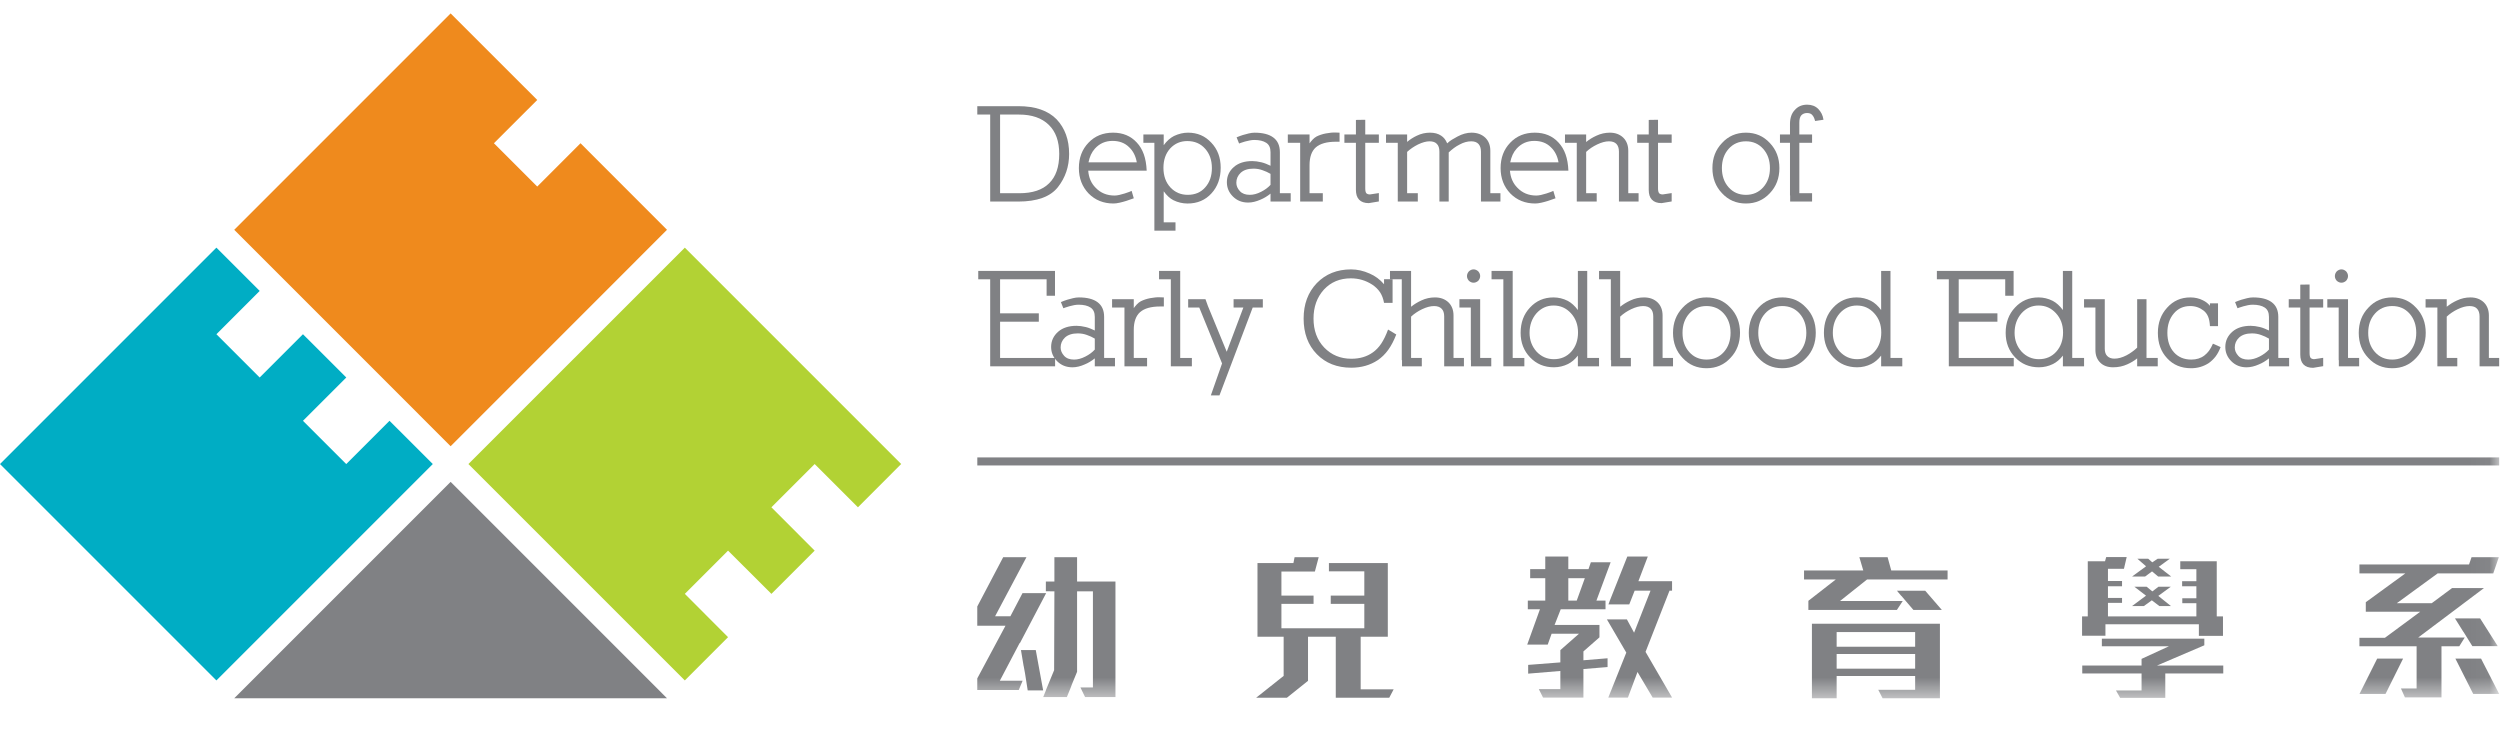 <?xml version="1.0" encoding="UTF-8"?>
<svg width="120px" height="35px" viewBox="0 0 120 35" version="1.1" xmlns="http://www.w3.org/2000/svg" xmlns:xlink="http://www.w3.org/1999/xlink">
    <title>logo-footer5</title>
    <defs>
        <polygon id="path-1" points="0 33.502 119.961 33.502 119.961 0.629 0 0.629"></polygon>
    </defs>
    <g id="Page-1" stroke="none" stroke-width="1" fill="none" fill-rule="evenodd">
        <g id="Artboard" transform="translate(-932, -38)">
            <g id="logo-footer5" transform="translate(932, 38)">
                <polygon id="Fill-1" fill="#808184" points="11.243 33.517 32.016 33.517 21.63 23.129"></polygon>
                <polygon id="Fill-2" fill="#EF8A1D" points="21.63 0.644 11.243 11.031 21.63 21.419 32.016 11.03 27.864 6.875 27.864 6.876 25.787 8.955 23.708 6.876 25.787 4.799 25.787 4.798"></polygon>
                <polygon id="Fill-3" fill="#00ADC4" points="0 22.274 10.387 32.661 20.774 22.274 18.697 20.198 18.697 20.198 16.62 22.275 14.542 20.199 16.622 18.12 14.542 16.043 12.465 18.12 10.388 16.043 12.465 13.964 10.387 11.887"></polygon>
                <polygon id="Fill-4" fill="#B2D234" points="41.181 24.35 41.182 24.35 43.257 22.272 32.872 11.887 22.484 22.274 32.872 32.661 34.946 30.584 32.872 28.505 34.946 26.43 37.027 28.505 37.027 28.507 39.104 26.43 37.027 24.35 39.104 22.274"></polygon>
                <g id="Group-96" transform="translate(0, 0.015)">
                    <path d="M50.342,5.978 C50.004,5.648 49.528,5.484 48.913,5.484 L48.004,5.484 L48.004,9.26 L48.926,9.26 C49.563,9.26 50.039,9.101 50.355,8.785 C50.681,8.469 50.843,7.999 50.843,7.375 C50.843,6.768 50.677,6.304 50.342,5.978 M50.778,8.97 C50.413,9.43 49.778,9.66 48.873,9.66 L47.529,9.66 L47.529,9.313 L47.529,5.484 L46.91,5.484 L46.91,5.081 L48.879,5.081 C49.697,5.081 50.31,5.294 50.719,5.714 C51.118,6.139 51.318,6.694 51.318,7.375 C51.318,7.98 51.137,8.512 50.778,8.97" id="Fill-5" fill="#808184"></path>
                    <path d="M54.199,7.052 C53.996,6.849 53.73,6.748 53.401,6.748 C53.062,6.748 52.781,6.871 52.556,7.118 C52.477,7.206 52.413,7.304 52.362,7.414 C52.312,7.525 52.274,7.645 52.248,7.777 L54.566,7.777 C54.514,7.478 54.392,7.235 54.199,7.052 L54.199,7.052 Z M52.235,8.178 C52.259,8.512 52.379,8.785 52.59,8.996 C52.826,9.245 53.131,9.371 53.5,9.371 C53.56,9.371 53.636,9.362 53.723,9.343 C53.811,9.321 53.896,9.298 53.981,9.273 C54.065,9.245 54.137,9.221 54.202,9.197 C54.266,9.173 54.304,9.156 54.318,9.147 L54.422,9.503 C54.281,9.555 54.163,9.598 54.062,9.628 C53.963,9.66 53.857,9.687 53.744,9.714 C53.628,9.74 53.53,9.753 53.447,9.753 C52.967,9.753 52.571,9.593 52.254,9.273 C51.942,8.947 51.786,8.541 51.786,8.054 C51.786,7.561 51.94,7.155 52.248,6.835 C52.554,6.513 52.948,6.353 53.428,6.353 C53.896,6.353 54.277,6.511 54.566,6.827 C54.712,6.982 54.824,7.17 54.903,7.391 C54.982,7.613 55.028,7.875 55.041,8.178 L52.235,8.178 Z" id="Fill-7" fill="#808184"></path>
                    <path d="M57.841,7.118 C57.626,6.876 57.342,6.756 56.992,6.756 C56.666,6.756 56.394,6.871 56.174,7.105 C55.954,7.346 55.845,7.658 55.845,8.04 C55.845,8.427 55.957,8.741 56.181,8.983 C56.405,9.22 56.681,9.337 57.012,9.337 C57.358,9.337 57.637,9.22 57.847,8.983 C58.065,8.741 58.171,8.431 58.171,8.053 C58.171,7.671 58.061,7.36 57.841,7.118 M58.151,9.266 C57.857,9.591 57.474,9.754 57.004,9.754 C56.768,9.754 56.54,9.701 56.326,9.596 C56.159,9.513 56.003,9.369 55.858,9.167 L55.858,10.656 L56.424,10.656 L56.424,11.058 L55.41,11.058 L55.41,10.71 L55.41,6.84 L54.882,6.84 L54.882,6.439 L55.858,6.439 L55.858,6.953 C56.007,6.751 56.172,6.604 56.352,6.512 C56.576,6.407 56.8,6.353 57.025,6.353 C57.478,6.353 57.849,6.514 58.144,6.835 C58.444,7.15 58.593,7.551 58.593,8.033 C58.593,8.534 58.445,8.946 58.151,9.266" id="Fill-9" fill="#808184"></path>
                    <path d="M60.985,8.33 C60.866,8.26 60.742,8.203 60.609,8.158 C60.468,8.105 60.32,8.08 60.168,8.08 C59.905,8.08 59.699,8.145 59.555,8.277 C59.414,8.409 59.344,8.57 59.344,8.758 C59.344,8.903 59.401,9.038 59.516,9.161 C59.625,9.279 59.783,9.337 59.99,9.337 C60.16,9.337 60.34,9.29 60.53,9.193 C60.715,9.1 60.866,8.989 60.985,8.858 L60.985,8.33 Z M60.985,9.66 L60.985,9.279 C60.827,9.407 60.666,9.502 60.503,9.569 C60.297,9.66 60.099,9.708 59.911,9.708 C59.615,9.708 59.373,9.61 59.18,9.417 C58.986,9.225 58.89,8.996 58.89,8.732 C58.89,8.442 59,8.198 59.226,8 C59.444,7.811 59.74,7.717 60.108,7.717 C60.24,7.717 60.389,7.737 60.556,7.777 C60.626,7.795 60.697,7.817 60.767,7.845 C60.837,7.874 60.91,7.907 60.985,7.941 L60.985,7.29 C60.985,7.078 60.917,6.929 60.78,6.84 C60.64,6.749 60.449,6.703 60.208,6.703 C60.141,6.703 60.068,6.709 59.99,6.726 C59.911,6.741 59.835,6.759 59.762,6.778 C59.69,6.798 59.628,6.817 59.574,6.838 C59.522,6.858 59.488,6.869 59.476,6.874 L59.357,6.577 C59.472,6.529 59.572,6.492 59.659,6.465 C59.749,6.439 59.84,6.414 59.94,6.39 C60.039,6.366 60.133,6.354 60.22,6.354 C60.61,6.354 60.91,6.43 61.117,6.583 C61.327,6.738 61.434,6.973 61.434,7.29 L61.434,9.26 L61.954,9.26 L61.954,9.66 L60.985,9.66 Z" id="Fill-11" fill="#808184"></path>
                    <path d="M64.122,6.788 C63.687,6.788 63.367,6.878 63.16,7.058 C62.957,7.238 62.858,7.525 62.858,7.916 L62.858,9.26 L63.495,9.26 L63.495,9.66 L62.408,9.66 L62.408,9.313 L62.408,6.84 L61.815,6.84 L61.815,6.439 L62.858,6.439 L62.858,6.867 C62.897,6.81 62.945,6.751 63.002,6.69 C63.06,6.628 63.122,6.577 63.193,6.538 C63.254,6.507 63.324,6.478 63.401,6.452 C63.479,6.425 63.557,6.406 63.641,6.39 C63.724,6.374 63.808,6.362 63.892,6.353 C63.975,6.345 64.051,6.343 64.122,6.347 L64.299,6.353 L64.299,6.788 L64.122,6.788 Z" id="Fill-13" fill="#808184"></path>
                    <path d="M65.703,9.735 C65.497,9.735 65.341,9.68 65.235,9.568 C65.183,9.512 65.145,9.444 65.12,9.366 C65.096,9.285 65.084,9.196 65.084,9.095 L65.084,6.84 L64.531,6.84 L64.531,6.439 L65.084,6.439 L65.084,5.741 L65.532,5.734 L65.532,6.439 L66.185,6.439 L66.185,6.84 L65.532,6.84 L65.532,9.028 C65.532,9.139 65.55,9.216 65.584,9.26 C65.625,9.298 65.682,9.318 65.756,9.318 L66.185,9.253 L66.185,9.655 L65.703,9.735 Z" id="Fill-15" fill="#808184"></path>
                    <path d="M71.086,9.66 L71.086,9.313 L71.086,7.263 C71.086,7.109 71.047,6.988 70.972,6.9 C70.894,6.812 70.777,6.768 70.619,6.768 C70.434,6.768 70.25,6.82 70.066,6.92 C69.969,6.968 69.878,7.025 69.792,7.088 C69.706,7.151 69.622,7.223 69.538,7.302 L69.538,9.66 L69.091,9.66 L69.091,7.263 C69.091,7.095 69.051,6.972 68.971,6.894 C68.898,6.81 68.779,6.768 68.616,6.768 C68.457,6.768 68.273,6.82 68.063,6.92 C67.87,7.017 67.695,7.136 67.542,7.276 L67.542,9.26 L68.055,9.26 L68.055,9.66 L67.093,9.66 L67.093,9.313 L67.093,6.84 L66.528,6.84 L66.528,6.439 L67.542,6.439 L67.542,6.795 C67.691,6.671 67.846,6.574 68.009,6.498 C68.207,6.401 68.419,6.353 68.641,6.353 C68.857,6.353 69.035,6.401 69.176,6.498 C69.299,6.577 69.397,6.7 69.465,6.867 C69.527,6.806 69.6,6.748 69.684,6.695 C69.766,6.643 69.86,6.59 69.96,6.538 C70.193,6.414 70.417,6.353 70.632,6.353 C70.9,6.353 71.119,6.432 71.29,6.59 C71.454,6.748 71.536,6.959 71.536,7.223 L71.536,9.26 L72.021,9.26 L72.021,9.66 L71.086,9.66 Z" id="Fill-17" fill="#808184"></path>
                    <path d="M74.441,7.052 C74.24,6.849 73.973,6.748 73.644,6.748 C73.305,6.748 73.025,6.871 72.8,7.118 C72.72,7.206 72.656,7.304 72.605,7.414 C72.556,7.525 72.516,7.645 72.491,7.777 L74.809,7.777 C74.757,7.478 74.635,7.235 74.441,7.052 L74.441,7.052 Z M72.477,8.178 C72.504,8.512 72.623,8.785 72.834,8.996 C73.071,9.245 73.374,9.371 73.743,9.371 C73.803,9.371 73.878,9.362 73.967,9.343 C74.055,9.321 74.14,9.298 74.224,9.273 C74.307,9.245 74.379,9.221 74.444,9.197 C74.508,9.173 74.547,9.156 74.56,9.147 L74.665,9.503 C74.524,9.555 74.404,9.598 74.305,9.628 C74.207,9.66 74.1,9.687 73.986,9.714 C73.872,9.74 73.773,9.753 73.69,9.753 C73.211,9.753 72.813,9.593 72.497,9.273 C72.185,8.947 72.029,8.541 72.029,8.054 C72.029,7.561 72.182,7.155 72.491,6.835 C72.798,6.513 73.191,6.353 73.67,6.353 C74.14,6.353 74.521,6.511 74.809,6.827 C74.955,6.982 75.067,7.17 75.146,7.391 C75.225,7.613 75.271,7.875 75.283,8.178 L72.477,8.178 Z" id="Fill-19" fill="#808184"></path>
                    <path d="M77.709,9.66 L77.709,9.313 L77.709,7.263 C77.709,7.105 77.669,6.983 77.591,6.896 C77.511,6.811 77.391,6.768 77.229,6.768 C77.06,6.768 76.871,6.82 76.661,6.92 C76.56,6.968 76.465,7.023 76.378,7.081 C76.29,7.141 76.209,7.206 76.135,7.276 L76.135,9.26 L76.642,9.26 L76.642,9.66 L75.685,9.66 L75.685,9.313 L75.685,6.84 L75.119,6.84 L75.119,6.439 L76.135,6.439 L76.135,6.802 C76.278,6.682 76.443,6.583 76.628,6.498 C76.835,6.401 77.05,6.353 77.274,6.353 C77.534,6.353 77.747,6.432 77.914,6.59 C78.075,6.748 78.157,6.959 78.157,7.223 L78.157,9.26 L78.652,9.26 L78.652,9.66 L77.709,9.66 Z" id="Fill-21" fill="#808184"></path>
                    <path d="M79.758,9.735 C79.552,9.735 79.396,9.68 79.29,9.568 C79.238,9.512 79.199,9.444 79.175,9.366 C79.151,9.285 79.139,9.196 79.139,9.095 L79.139,6.84 L78.585,6.84 L78.585,6.439 L79.139,6.439 L79.139,5.741 L79.585,5.734 L79.585,6.439 L80.24,6.439 L80.24,6.84 L79.585,6.84 L79.585,9.028 C79.585,9.139 79.604,9.216 79.639,9.26 C79.68,9.298 79.736,9.318 79.811,9.318 L80.24,9.253 L80.24,9.655 L79.758,9.735 Z" id="Fill-23" fill="#808184"></path>
                    <path d="M84.634,7.131 C84.419,6.889 84.142,6.768 83.805,6.768 C83.466,6.768 83.188,6.889 82.974,7.131 C82.759,7.373 82.651,7.681 82.651,8.054 C82.651,8.427 82.759,8.734 82.974,8.976 C83.188,9.217 83.466,9.338 83.805,9.338 C84.142,9.338 84.419,9.217 84.634,8.976 C84.849,8.734 84.957,8.427 84.957,8.054 C84.957,7.681 84.849,7.373 84.634,7.131 M84.951,9.26 C84.647,9.588 84.265,9.753 83.805,9.753 C83.343,9.753 82.96,9.588 82.658,9.26 C82.35,8.939 82.196,8.536 82.196,8.054 C82.196,7.571 82.35,7.168 82.658,6.848 C82.96,6.518 83.343,6.353 83.805,6.353 C84.265,6.353 84.647,6.518 84.951,6.848 C85.258,7.168 85.411,7.571 85.411,8.054 C85.411,8.536 85.258,8.939 84.951,9.26" id="Fill-25" fill="#808184"></path>
                    <path d="M87.125,5.793 C87.103,5.71 87.08,5.646 87.056,5.602 C87.031,5.558 87.004,5.521 86.973,5.49 C86.922,5.437 86.843,5.41 86.736,5.41 C86.626,5.41 86.536,5.446 86.466,5.516 C86.399,5.591 86.368,5.708 86.368,5.866 L86.368,6.439 L86.98,6.439 L86.98,6.84 L86.368,6.84 L86.368,9.26 L86.98,9.26 L86.98,9.66 L85.927,9.66 L85.927,9.366 L85.919,9.366 L85.919,6.84 L85.438,6.84 L85.438,6.439 L85.919,6.439 L85.919,5.933 C85.919,5.796 85.938,5.672 85.975,5.56 C86.011,5.447 86.07,5.35 86.15,5.265 C86.299,5.095 86.497,5.009 86.743,5.009 C86.963,5.009 87.14,5.078 87.276,5.214 C87.342,5.284 87.397,5.359 87.438,5.44 C87.48,5.522 87.51,5.619 87.527,5.733 L87.125,5.793 Z" id="Fill-27" fill="#808184"></path>
                    <polygon id="Fill-29" fill="#808184" points="47.529 17.568 47.529 17.22 47.529 13.391 46.956 13.391 46.956 12.989 50.64 12.989 50.64 14.181 50.237 14.181 50.237 13.391 48.004 13.391 48.004 15.025 49.863 15.025 49.863 15.427 48.004 15.427 48.004 17.167 50.29 17.167 50.645 17.167 50.645 17.568"></polygon>
                    <path d="M52.55,16.238 C52.431,16.168 52.307,16.109 52.175,16.065 C52.034,16.012 51.887,15.988 51.733,15.988 C51.47,15.988 51.265,16.053 51.12,16.185 C50.98,16.317 50.91,16.477 50.91,16.665 C50.91,16.81 50.967,16.944 51.081,17.068 C51.191,17.187 51.349,17.245 51.556,17.245 C51.728,17.245 51.907,17.197 52.095,17.101 C52.28,17.008 52.431,16.896 52.55,16.765 L52.55,16.238 Z M52.55,17.568 L52.55,17.187 C52.392,17.314 52.231,17.41 52.069,17.476 C51.863,17.568 51.665,17.616 51.476,17.616 C51.182,17.616 50.938,17.518 50.744,17.325 C50.551,17.131 50.454,16.903 50.454,16.64 C50.454,16.35 50.567,16.106 50.791,15.908 C51.01,15.718 51.305,15.624 51.675,15.624 C51.805,15.624 51.955,15.644 52.122,15.684 C52.192,15.702 52.262,15.724 52.332,15.753 C52.402,15.781 52.477,15.814 52.55,15.848 L52.55,15.196 C52.55,14.986 52.482,14.836 52.346,14.747 C52.206,14.655 52.015,14.611 51.772,14.611 C51.706,14.611 51.633,14.617 51.556,14.632 C51.476,14.648 51.4,14.666 51.328,14.686 C51.255,14.705 51.193,14.725 51.14,14.745 C51.088,14.765 51.056,14.776 51.041,14.781 L50.923,14.485 C51.037,14.437 51.137,14.4 51.226,14.372 C51.314,14.345 51.407,14.321 51.507,14.297 C51.604,14.273 51.698,14.261 51.786,14.261 C52.177,14.261 52.477,14.337 52.682,14.49 C52.893,14.646 52.998,14.881 52.998,15.196 L52.998,17.167 L53.519,17.167 L53.519,17.568 L52.55,17.568 Z" id="Fill-31" fill="#808184"></path>
                    <path d="M55.687,14.696 C55.252,14.696 54.932,14.786 54.725,14.966 C54.522,15.146 54.421,15.433 54.421,15.822 L54.421,17.167 L55.06,17.167 L55.06,17.568 L53.974,17.568 L53.974,17.22 L53.974,14.748 L53.38,14.748 L53.38,14.346 L54.421,14.346 L54.421,14.775 C54.461,14.717 54.511,14.658 54.567,14.597 C54.624,14.536 54.687,14.485 54.758,14.446 C54.819,14.415 54.889,14.386 54.965,14.36 C55.042,14.333 55.123,14.314 55.206,14.297 C55.29,14.281 55.374,14.27 55.457,14.261 C55.54,14.252 55.618,14.25 55.687,14.255 L55.865,14.261 L55.865,14.696 L55.687,14.696 Z" id="Fill-33" fill="#808184"></path>
                    <polygon id="Fill-35" fill="#808184" points="56.2 17.568 56.2 17.22 56.2 13.391 55.634 13.391 55.634 12.989 56.65 12.989 56.65 17.167 57.21 17.167 57.21 17.568"></polygon>
                    <polygon id="Fill-37" fill="#808184" points="60.129 14.748 58.534 18.965 58.12 18.965 58.659 17.43 57.565 14.748 57.032 14.748 57.032 14.346 57.862 14.346 57.981 14.676 58.883 16.869 59.681 14.748 59.212 14.748 59.212 14.346 60.616 14.346 60.616 14.748"></polygon>
                    <path d="M66.633,16.781 C66.487,16.981 66.321,17.145 66.133,17.272 C65.767,17.514 65.343,17.635 64.86,17.635 C64.179,17.635 63.628,17.417 63.206,16.983 C62.783,16.547 62.574,15.979 62.574,15.275 C62.574,14.585 62.783,14.019 63.206,13.575 C63.632,13.137 64.18,12.916 64.852,12.916 C65.148,12.916 65.445,12.982 65.742,13.115 C66.006,13.228 66.238,13.399 66.434,13.628 L66.434,13.385 L66.844,13.385 L66.844,14.524 L66.434,14.524 C66.399,14.327 66.335,14.156 66.242,14.013 C66.146,13.871 66.021,13.749 65.868,13.648 C65.557,13.446 65.214,13.345 64.84,13.345 C64.313,13.345 63.882,13.525 63.548,13.885 C63.214,14.255 63.049,14.718 63.049,15.275 C63.049,15.842 63.219,16.306 63.561,16.665 C63.909,17.025 64.343,17.205 64.867,17.205 C65.271,17.205 65.616,17.103 65.901,16.897 C66.046,16.794 66.178,16.657 66.298,16.481 C66.414,16.306 66.526,16.08 66.627,15.803 L67.021,16.04 C66.906,16.335 66.778,16.581 66.633,16.781" id="Fill-39" fill="#808184"></path>
                    <path d="M69.321,17.568 L69.321,17.22 L69.321,15.17 C69.321,15.007 69.28,14.884 69.195,14.801 C69.112,14.717 68.991,14.676 68.834,14.676 C68.666,14.676 68.475,14.726 68.261,14.827 C68.159,14.875 68.064,14.93 67.977,14.989 C67.889,15.048 67.807,15.112 67.732,15.183 L67.732,17.167 L68.247,17.167 L68.247,17.568 L67.297,17.568 L67.297,17.272 L67.285,17.272 L67.285,13.391 L66.719,13.391 L66.719,12.989 L67.732,12.989 L67.732,14.709 C67.878,14.591 68.043,14.49 68.226,14.406 C68.433,14.308 68.652,14.261 68.878,14.261 C69.143,14.261 69.357,14.34 69.525,14.497 C69.688,14.656 69.769,14.867 69.769,15.13 L69.769,17.167 L70.269,17.167 L70.269,17.568 L69.321,17.568 Z" id="Fill-41" fill="#808184"></path>
                    <path d="M70.956,13.463 C70.885,13.525 70.811,13.555 70.731,13.555 C70.651,13.555 70.578,13.525 70.508,13.463 C70.445,13.393 70.415,13.318 70.415,13.239 C70.415,13.156 70.445,13.079 70.508,13.009 C70.578,12.946 70.651,12.915 70.731,12.915 C70.811,12.915 70.885,12.946 70.956,13.009 C71.017,13.079 71.048,13.154 71.048,13.234 C71.048,13.316 71.017,13.393 70.956,13.463 L70.956,13.463 Z M70.606,17.568 L70.606,17.272 L70.599,17.272 L70.599,14.748 L70.052,14.748 L70.052,14.346 L71.048,14.346 L71.048,17.167 L71.581,17.167 L71.581,17.568 L70.606,17.568 Z" id="Fill-43" fill="#808184"></path>
                    <polygon id="Fill-45" fill="#808184" points="72.161 17.568 72.161 17.22 72.161 13.391 71.594 13.391 71.594 12.989 72.609 12.989 72.609 17.167 73.169 17.167 73.169 17.568"></polygon>
                    <path d="M75.403,15.018 C75.178,14.772 74.902,14.65 74.573,14.65 C74.247,14.65 73.973,14.775 73.749,15.025 C73.529,15.28 73.419,15.591 73.419,15.961 C73.419,16.313 73.532,16.613 73.755,16.863 C73.983,17.105 74.261,17.226 74.586,17.226 C74.928,17.226 75.206,17.105 75.423,16.863 C75.638,16.622 75.745,16.315 75.745,15.941 C75.745,15.572 75.631,15.264 75.403,15.018 L75.403,15.018 Z M75.738,17.568 L75.738,17.054 C75.598,17.235 75.441,17.369 75.265,17.457 C75.053,17.561 74.826,17.615 74.586,17.615 C74.128,17.615 73.749,17.457 73.446,17.14 C73.142,16.824 72.99,16.431 72.99,15.961 C72.99,15.468 73.14,15.065 73.439,14.748 C73.738,14.424 74.113,14.261 74.566,14.261 C74.803,14.261 75.032,14.315 75.252,14.426 C75.426,14.518 75.589,14.665 75.738,14.867 L75.738,13.337 L75.738,12.989 L76.187,12.989 L76.187,17.167 L76.754,17.167 L76.754,17.568 L75.738,17.568 Z" id="Fill-47" fill="#808184"></path>
                    <path d="M79.356,17.568 L79.356,17.22 L79.356,15.17 C79.356,15.007 79.315,14.884 79.232,14.801 C79.149,14.717 79.028,14.676 78.869,14.676 C78.702,14.676 78.511,14.726 78.296,14.827 C78.195,14.875 78.101,14.93 78.012,14.989 C77.925,15.048 77.843,15.112 77.768,15.183 L77.768,17.167 L78.282,17.167 L78.282,17.568 L77.333,17.568 L77.333,17.272 L77.32,17.272 L77.32,13.391 L76.754,13.391 L76.754,12.989 L77.768,12.989 L77.768,14.709 C77.914,14.591 78.079,14.49 78.264,14.406 C78.469,14.308 78.687,14.261 78.914,14.261 C79.179,14.261 79.394,14.34 79.561,14.497 C79.724,14.656 79.804,14.867 79.804,15.13 L79.804,17.167 L80.305,17.167 L80.305,17.568 L79.356,17.568 Z" id="Fill-49" fill="#808184"></path>
                    <path d="M82.744,15.037 C82.529,14.796 82.25,14.675 81.913,14.675 C81.576,14.675 81.298,14.796 81.083,15.037 C80.868,15.28 80.761,15.587 80.761,15.961 C80.761,16.335 80.868,16.641 81.083,16.883 C81.298,17.124 81.576,17.245 81.913,17.245 C82.25,17.245 82.529,17.124 82.744,16.883 C82.958,16.641 83.067,16.335 83.067,15.961 C83.067,15.587 82.958,15.28 82.744,15.037 M83.06,17.167 C82.757,17.496 82.375,17.66 81.913,17.66 C81.452,17.66 81.07,17.496 80.766,17.167 C80.46,16.846 80.305,16.444 80.305,15.961 C80.305,15.477 80.46,15.076 80.766,14.756 C81.07,14.426 81.452,14.261 81.913,14.261 C82.375,14.261 82.757,14.426 83.06,14.756 C83.367,15.076 83.521,15.477 83.521,15.961 C83.521,16.444 83.367,16.846 83.06,17.167" id="Fill-51" fill="#808184"></path>
                    <path d="M86.381,15.037 C86.166,14.796 85.888,14.675 85.55,14.675 C85.213,14.675 84.935,14.796 84.72,15.037 C84.504,15.28 84.397,15.587 84.397,15.961 C84.397,16.335 84.504,16.641 84.72,16.883 C84.935,17.124 85.213,17.245 85.55,17.245 C85.888,17.245 86.166,17.124 86.381,16.883 C86.595,16.641 86.704,16.335 86.704,15.961 C86.704,15.587 86.595,15.28 86.381,15.037 M86.696,17.167 C86.395,17.496 86.011,17.66 85.55,17.66 C85.089,17.66 84.708,17.496 84.404,17.167 C84.096,16.846 83.942,16.444 83.942,15.961 C83.942,15.477 84.096,15.076 84.404,14.756 C84.708,14.426 85.089,14.261 85.55,14.261 C86.011,14.261 86.395,14.426 86.696,14.756 C87.005,15.076 87.157,15.477 87.157,15.961 C87.157,16.444 87.005,16.846 86.696,17.167" id="Fill-53" fill="#808184"></path>
                    <path d="M89.959,15.018 C89.735,14.772 89.459,14.65 89.129,14.65 C88.804,14.65 88.529,14.775 88.306,15.025 C88.086,15.28 87.976,15.591 87.976,15.961 C87.976,16.313 88.088,16.613 88.312,16.863 C88.541,17.105 88.817,17.226 89.142,17.226 C89.485,17.226 89.764,17.105 89.978,16.863 C90.193,16.622 90.301,16.315 90.301,15.941 C90.301,15.572 90.187,15.264 89.959,15.018 L89.959,15.018 Z M90.295,17.568 L90.295,17.054 C90.154,17.235 89.997,17.369 89.821,17.457 C89.609,17.561 89.383,17.615 89.142,17.615 C88.685,17.615 88.306,17.457 88.002,17.14 C87.698,16.824 87.548,16.431 87.548,15.961 C87.548,15.468 87.696,15.065 87.995,14.748 C88.294,14.424 88.67,14.261 89.122,14.261 C89.359,14.261 89.587,14.315 89.808,14.426 C89.983,14.518 90.146,14.665 90.295,14.867 L90.295,13.337 L90.295,12.989 L90.743,12.989 L90.743,17.167 L91.31,17.167 L91.31,17.568 L90.295,17.568 Z" id="Fill-55" fill="#808184"></path>
                    <polygon id="Fill-57" fill="#808184" points="93.543 17.568 93.543 17.22 93.543 13.391 92.97 13.391 92.97 12.989 96.653 12.989 96.653 14.181 96.251 14.181 96.251 13.391 94.018 13.391 94.018 15.025 95.876 15.025 95.876 15.427 94.018 15.427 94.018 17.167 96.304 17.167 96.66 17.167 96.66 17.568"></polygon>
                    <path d="M98.684,15.018 C98.459,14.772 98.183,14.65 97.853,14.65 C97.528,14.65 97.254,14.775 97.03,15.025 C96.809,15.28 96.7,15.591 96.7,15.961 C96.7,16.313 96.812,16.613 97.036,16.863 C97.265,17.105 97.542,17.226 97.866,17.226 C98.208,17.226 98.487,17.105 98.703,16.863 C98.918,16.622 99.027,16.315 99.027,15.941 C99.027,15.572 98.912,15.264 98.684,15.018 L98.684,15.018 Z M99.019,17.568 L99.019,17.054 C98.878,17.235 98.721,17.369 98.545,17.457 C98.333,17.561 98.108,17.615 97.866,17.615 C97.409,17.615 97.03,17.457 96.727,17.14 C96.423,16.824 96.272,16.431 96.272,15.961 C96.272,15.468 96.421,15.065 96.72,14.748 C97.018,14.424 97.395,14.261 97.848,14.261 C98.084,14.261 98.312,14.315 98.532,14.426 C98.706,14.518 98.87,14.665 99.019,14.867 L99.019,13.337 L99.019,12.989 L99.467,12.989 L99.467,17.167 L100.035,17.167 L100.035,17.568 L99.019,17.568 Z" id="Fill-59" fill="#808184"></path>
                    <path d="M102.584,17.568 L102.584,17.186 C102.514,17.244 102.44,17.295 102.363,17.341 C102.286,17.389 102.203,17.43 102.116,17.47 C101.905,17.567 101.677,17.615 101.43,17.615 C101.167,17.615 100.96,17.539 100.812,17.391 C100.658,17.241 100.58,17.039 100.58,16.784 L100.58,14.748 L100.034,14.748 L100.034,14.346 L101.029,14.346 L101.029,16.724 C101.029,16.878 101.068,16.995 101.148,17.074 C101.23,17.158 101.345,17.2 101.489,17.2 C101.67,17.2 101.864,17.148 102.071,17.041 C102.171,16.989 102.263,16.931 102.346,16.869 C102.429,16.809 102.509,16.744 102.584,16.672 L102.584,14.696 L102.584,14.346 L103.032,14.346 L103.032,17.167 L103.572,17.167 L103.572,17.568 L102.584,17.568 Z" id="Fill-61" fill="#808184"></path>
                    <path d="M106.347,17.098 C106.254,17.218 106.146,17.322 106.024,17.41 C105.769,17.577 105.484,17.66 105.173,17.66 C104.699,17.66 104.314,17.501 104.021,17.18 C103.727,16.868 103.578,16.462 103.578,15.961 C103.578,15.477 103.727,15.076 104.021,14.755 C104.314,14.426 104.686,14.261 105.135,14.261 C105.359,14.261 105.559,14.307 105.74,14.4 C105.876,14.465 105.989,14.553 106.077,14.664 L106.077,14.544 L106.465,14.544 L106.465,15.638 L106.077,15.638 C106.067,15.454 106.039,15.303 105.991,15.187 C105.942,15.071 105.873,14.974 105.78,14.899 C105.591,14.751 105.376,14.675 105.135,14.675 C104.803,14.675 104.541,14.795 104.343,15.032 C104.137,15.274 104.034,15.583 104.034,15.961 C104.034,16.346 104.139,16.659 104.35,16.897 C104.561,17.129 104.838,17.245 105.18,17.245 C105.43,17.245 105.64,17.18 105.813,17.047 C105.896,16.983 105.971,16.904 106.038,16.814 C106.102,16.723 106.164,16.613 106.221,16.481 L106.59,16.645 C106.52,16.826 106.439,16.977 106.347,17.098" id="Fill-63" fill="#808184"></path>
                    <path d="M108.91,16.238 C108.791,16.168 108.666,16.109 108.535,16.065 C108.394,16.012 108.246,15.988 108.093,15.988 C107.83,15.988 107.625,16.053 107.48,16.185 C107.339,16.317 107.269,16.477 107.269,16.665 C107.269,16.81 107.327,16.944 107.441,17.068 C107.55,17.187 107.708,17.245 107.914,17.245 C108.086,17.245 108.267,17.197 108.456,17.101 C108.639,17.008 108.791,16.896 108.91,16.765 L108.91,16.238 Z M108.91,17.568 L108.91,17.187 C108.752,17.314 108.591,17.41 108.429,17.476 C108.222,17.568 108.024,17.616 107.836,17.616 C107.541,17.616 107.297,17.518 107.105,17.325 C106.911,17.131 106.815,16.903 106.815,16.64 C106.815,16.35 106.927,16.106 107.152,15.908 C107.37,15.718 107.664,15.624 108.034,15.624 C108.165,15.624 108.314,15.644 108.482,15.684 C108.552,15.702 108.623,15.724 108.692,15.753 C108.762,15.781 108.836,15.814 108.91,15.848 L108.91,15.196 C108.91,14.986 108.842,14.836 108.705,14.747 C108.565,14.655 108.374,14.611 108.132,14.611 C108.066,14.611 107.994,14.617 107.914,14.632 C107.836,14.648 107.76,14.666 107.688,14.686 C107.615,14.705 107.554,14.725 107.5,14.745 C107.447,14.765 107.414,14.776 107.4,14.781 L107.283,14.485 C107.396,14.437 107.498,14.4 107.586,14.372 C107.674,14.345 107.767,14.321 107.865,14.297 C107.963,14.273 108.058,14.261 108.146,14.261 C108.537,14.261 108.836,14.337 109.041,14.49 C109.253,14.646 109.358,14.881 109.358,15.196 L109.358,17.167 L109.878,17.167 L109.878,17.568 L108.91,17.568 Z" id="Fill-65" fill="#808184"></path>
                    <path d="M111.031,17.641 C110.826,17.641 110.669,17.586 110.564,17.476 C110.511,17.419 110.473,17.351 110.449,17.272 C110.424,17.192 110.413,17.103 110.413,17.002 L110.413,14.748 L109.859,14.748 L109.859,14.346 L110.413,14.346 L110.413,13.648 L110.86,13.641 L110.86,14.346 L111.513,14.346 L111.513,14.748 L110.86,14.748 L110.86,16.936 C110.86,17.045 110.879,17.123 110.912,17.167 C110.953,17.205 111.009,17.225 111.084,17.225 L111.513,17.16 L111.513,17.561 L111.031,17.641 Z" id="Fill-67" fill="#808184"></path>
                    <path d="M112.613,13.463 C112.543,13.525 112.468,13.555 112.389,13.555 C112.31,13.555 112.235,13.525 112.165,13.463 C112.103,13.393 112.074,13.318 112.074,13.239 C112.074,13.156 112.103,13.079 112.165,13.009 C112.235,12.946 112.31,12.915 112.389,12.915 C112.468,12.915 112.543,12.946 112.613,13.009 C112.674,13.079 112.705,13.154 112.705,13.234 C112.705,13.316 112.674,13.393 112.613,13.463 L112.613,13.463 Z M112.264,17.568 L112.264,17.272 L112.257,17.272 L112.257,14.748 L111.711,14.748 L111.711,14.346 L112.705,14.346 L112.705,17.167 L113.239,17.167 L113.239,17.568 L112.264,17.568 Z" id="Fill-69" fill="#808184"></path>
                    <path d="M115.658,15.037 C115.442,14.796 115.165,14.675 114.828,14.675 C114.49,14.675 114.212,14.796 113.998,15.037 C113.781,15.28 113.674,15.587 113.674,15.961 C113.674,16.335 113.781,16.641 113.998,16.883 C114.212,17.124 114.49,17.245 114.828,17.245 C115.165,17.245 115.442,17.124 115.658,16.883 C115.872,16.641 115.98,16.335 115.98,15.961 C115.98,15.587 115.872,15.28 115.658,15.037 M115.974,17.167 C115.67,17.496 115.289,17.66 114.828,17.66 C114.365,17.66 113.983,17.496 113.68,17.167 C113.373,16.846 113.22,16.444 113.22,15.961 C113.22,15.477 113.373,15.076 113.68,14.756 C113.983,14.426 114.365,14.261 114.828,14.261 C115.289,14.261 115.67,14.426 115.974,14.756 C116.281,15.076 116.435,15.477 116.435,15.961 C116.435,16.444 116.281,16.846 115.974,17.167" id="Fill-71" fill="#808184"></path>
                    <path d="M119.019,17.568 L119.019,17.22 L119.019,15.17 C119.019,15.013 118.979,14.89 118.899,14.804 C118.82,14.717 118.7,14.676 118.537,14.676 C118.369,14.676 118.18,14.726 117.97,14.827 C117.869,14.875 117.775,14.93 117.687,14.989 C117.599,15.048 117.518,15.112 117.443,15.183 L117.443,17.167 L117.95,17.167 L117.95,17.568 L116.994,17.568 L116.994,17.22 L116.994,14.748 L116.428,14.748 L116.428,14.346 L117.443,14.346 L117.443,14.709 C117.588,14.591 117.752,14.49 117.937,14.406 C118.144,14.308 118.359,14.261 118.582,14.261 C118.843,14.261 119.055,14.34 119.223,14.497 C119.384,14.656 119.466,14.867 119.466,15.13 L119.466,17.167 L119.96,17.167 L119.96,17.568 L119.019,17.568 Z" id="Fill-73" fill="#808184"></path>
                    <polygon id="Fill-75" fill="#808184" points="50.071 33.123 49.717 31.189 49.006 31.189 49.136 31.967 49.138 31.962 49.201 32.304 49.33 33.123"></polygon>
                    <polygon id="Fill-77" fill="#808184" points="65.312 33.072 65.312 30.549 66.615 30.549 66.615 27.013 63.788 27.013 63.788 27.41 65.487 27.41 65.487 28.573 63.876 28.573 63.876 28.972 65.487 28.972 65.487 30.143 61.508 30.143 61.508 28.972 63.051 28.972 63.051 28.573 61.508 28.573 61.508 27.42 63.114 27.42 63.297 26.731 62.14 26.731 62.084 27.013 60.359 27.013 60.359 30.549 61.615 30.549 61.615 32.429 61.548 32.481 60.294 33.477 61.77 33.477 62.785 32.665 62.785 30.549 64.117 30.549 64.117 33.477 66.683 33.477 66.896 33.072"></polygon>
                    <mask id="mask-2" fill="white">
                        <use xlink:href="#path-1"></use>
                    </mask>
                    <g id="Clip-80"></g>
                    <path d="M88.159,32.081 L91.927,32.081 L91.927,31.377 L88.159,31.377 L88.159,32.081 Z M88.159,31.027 L91.927,31.027 L91.927,30.323 L88.159,30.323 L88.159,31.027 Z M88.159,32.433 L91.927,32.433 L91.927,33.096 L90.156,33.096 L90.364,33.502 L93.116,33.502 L93.116,29.925 L86.972,29.925 L86.972,33.502 L88.159,33.502 L88.159,32.433 Z" id="Fill-79" fill="#808184" mask="url(#mask-2)"></path>
                    <polygon id="Fill-81" fill="#808184" mask="url(#mask-2)" points="91.264 28.584 91.843 29.261 93.208 29.261 92.41 28.34 91.053 28.34 91.261 28.588"></polygon>
                    <polygon id="Fill-82" fill="#808184" mask="url(#mask-2)" points="90.605 26.731 89.249 26.731 89.437 27.366 86.594 27.366 86.594 27.798 88.12 27.798 86.802 28.824 86.802 29.261 91.051 29.261 91.332 28.832 88.321 28.832 89.621 27.798 93.484 27.798 93.484 27.366 90.78 27.366"></polygon>
                    <polygon id="Fill-83" fill="#808184" mask="url(#mask-2)" points="119.96 33.293 119.091 31.599 117.859 31.599 118.714 33.293"></polygon>
                    <polygon id="Fill-84" fill="#808184" mask="url(#mask-2)" points="117.839 29.668 118.245 30.318 118.247 30.314 118.672 30.999 119.891 30.999 119.046 29.668"></polygon>
                    <polygon id="Fill-85" fill="#808184" mask="url(#mask-2)" points="118.308 30.585 116.075 30.585 119.233 28.211 117.701 28.211 116.725 28.937 115.049 28.937 117.009 27.507 119.677 27.507 119.944 26.731 118.634 26.731 118.514 27.078 113.252 27.078 113.252 27.507 115.458 27.507 113.558 28.891 113.558 29.349 116.169 29.349 114.474 30.601 113.252 30.601 113.252 31.007 115.997 31.007 115.997 33.032 115.245 33.032 115.437 33.46 117.191 33.46 117.191 31.007 118.045 31.007"></polygon>
                    <polygon id="Fill-86" fill="#808184" mask="url(#mask-2)" points="114.105 31.599 113.256 33.293 114.505 33.293 115.348 31.599"></polygon>
                    <polygon id="Fill-87" fill="#808184" mask="url(#mask-2)" points="101.061 30.5 101.061 29.951 105.546 29.951 105.546 30.507 105.808 30.507 106.703 30.507 106.703 29.573 106.404 29.573 106.404 26.925 104.653 26.925 104.653 27.307 105.426 27.307 105.426 27.883 104.742 27.883 104.742 28.127 105.426 28.127 105.426 28.702 104.75 28.702 104.75 28.939 105.426 28.939 105.426 29.573 101.182 29.573 101.182 28.924 101.858 28.924 101.858 28.687 101.182 28.687 101.182 28.127 101.858 28.127 101.858 27.874 101.182 27.874 101.182 27.289 101.949 27.289 102.081 26.724 101.098 26.724 101.041 26.925 100.213 26.925 100.213 29.573 99.939 29.573 99.939 30.5 100.889 30.5"></polygon>
                    <polygon id="Fill-88" fill="#808184" mask="url(#mask-2)" points="105.808 30.642 105.546 30.642 105.187 30.642 101.571 30.642 101.062 30.642 100.889 30.642 100.889 31.006 104.109 31.006 102.795 31.611 102.795 31.929 99.948 31.929 99.948 32.31 102.795 32.31 102.795 33.127 101.566 33.127 101.768 33.484 103.934 33.484 103.934 32.31 106.717 32.31 106.717 31.929 103.54 31.929 105.808 30.959"></polygon>
                    <polygon id="Fill-89" fill="#808184" mask="url(#mask-2)" points="102.963 27.66 103.298 27.412 103.594 27.66 104.219 27.66 103.619 27.191 104.152 26.804 103.57 26.804 103.309 26.977 103.114 26.804 102.594 26.804 103.011 27.167 102.338 27.66"></polygon>
                    <polygon id="Fill-90" fill="#808184" mask="url(#mask-2)" points="102.906 29.075 103.288 28.8 103.648 29.075 104.204 29.075 103.598 28.588 104.2 28.147 103.607 28.147 103.313 28.372 103.037 28.147 102.449 28.147 103.009 28.577 102.339 29.075"></polygon>
                    <polygon id="Fill-91" fill="#808184" mask="url(#mask-2)" points="51.7 27.897 51.7 26.731 50.611 26.731 50.611 27.897 50.201 27.897 50.201 28.367 50.4 28.367 50.4 28.368 50.612 28.368 50.611 28.466 50.598 32.153 50.199 33.122 50.204 33.122 50.074 33.444 51.209 33.444 51.397 32.984 51.396 32.984 51.446 32.848 51.7 32.231 51.7 28.368 52.46 28.368 52.46 32.984 51.861 32.984 52.084 33.444 53.542 33.444 53.542 27.897"></polygon>
                    <polygon id="Fill-92" fill="#808184" mask="url(#mask-2)" points="49.849 28.454 49.081 28.454 48.499 29.565 47.765 29.565 49.27 26.731 48.153 26.731 46.909 29.096 46.909 30.019 48.264 30.019 46.909 32.549 46.909 33.106 48.901 33.106 49.086 32.66 47.992 32.66 48.948 30.84 48.952 30.861 50.216 28.454 50.201 28.454"></polygon>
                    <polygon id="Fill-93" fill="#808184" mask="url(#mask-2)" points="78.986 31.274 80.136 28.338 80.259 28.338 80.259 27.882 78.643 27.882 79.094 26.699 78.111 26.699 77.272 28.814 77.206 28.995 78.205 28.995 78.463 28.338 79.225 28.338 78.436 30.355 78.091 29.716 77.131 29.716 78.062 31.31 77.198 33.469 78.14 33.469 78.6 32.24 79.328 33.469 80.26 33.469"></polygon>
                    <path d="M75.683,28.814 L75.279,28.814 L75.279,27.739 L76.072,27.739 L75.683,28.814 Z M77.065,28.814 L76.628,28.814 L77.311,26.974 L76.361,26.974 L76.248,27.303 L75.279,27.303 L75.279,26.7 L74.173,26.7 L74.173,27.303 L73.448,27.303 L73.448,27.739 L74.173,27.739 L74.173,28.814 L73.335,28.814 L73.335,29.23 L73.917,29.23 L73.306,30.927 L74.29,30.927 L74.477,30.404 L75.791,30.404 L74.897,31.191 L74.897,31.78 L73.352,31.9 L73.352,32.32 L74.897,32.191 L74.897,33.064 L73.863,33.064 L74.066,33.469 L76.004,33.469 L76.004,32.099 L77.163,32.003 L77.163,31.582 L76.004,31.678 L76.004,31.253 L76.774,30.577 L76.774,29.982 L74.62,29.982 L74.915,29.23 L77.065,29.23 L77.065,28.995 L77.065,28.814 Z" id="Fill-94" fill="#808184" mask="url(#mask-2)"></path>
                    <polygon id="Fill-95" fill="#808184" mask="url(#mask-2)" points="46.911 22.327 119.961 22.327 119.961 21.941 46.911 21.941"></polygon>
                </g>
            </g>
        </g>
    </g>
</svg>